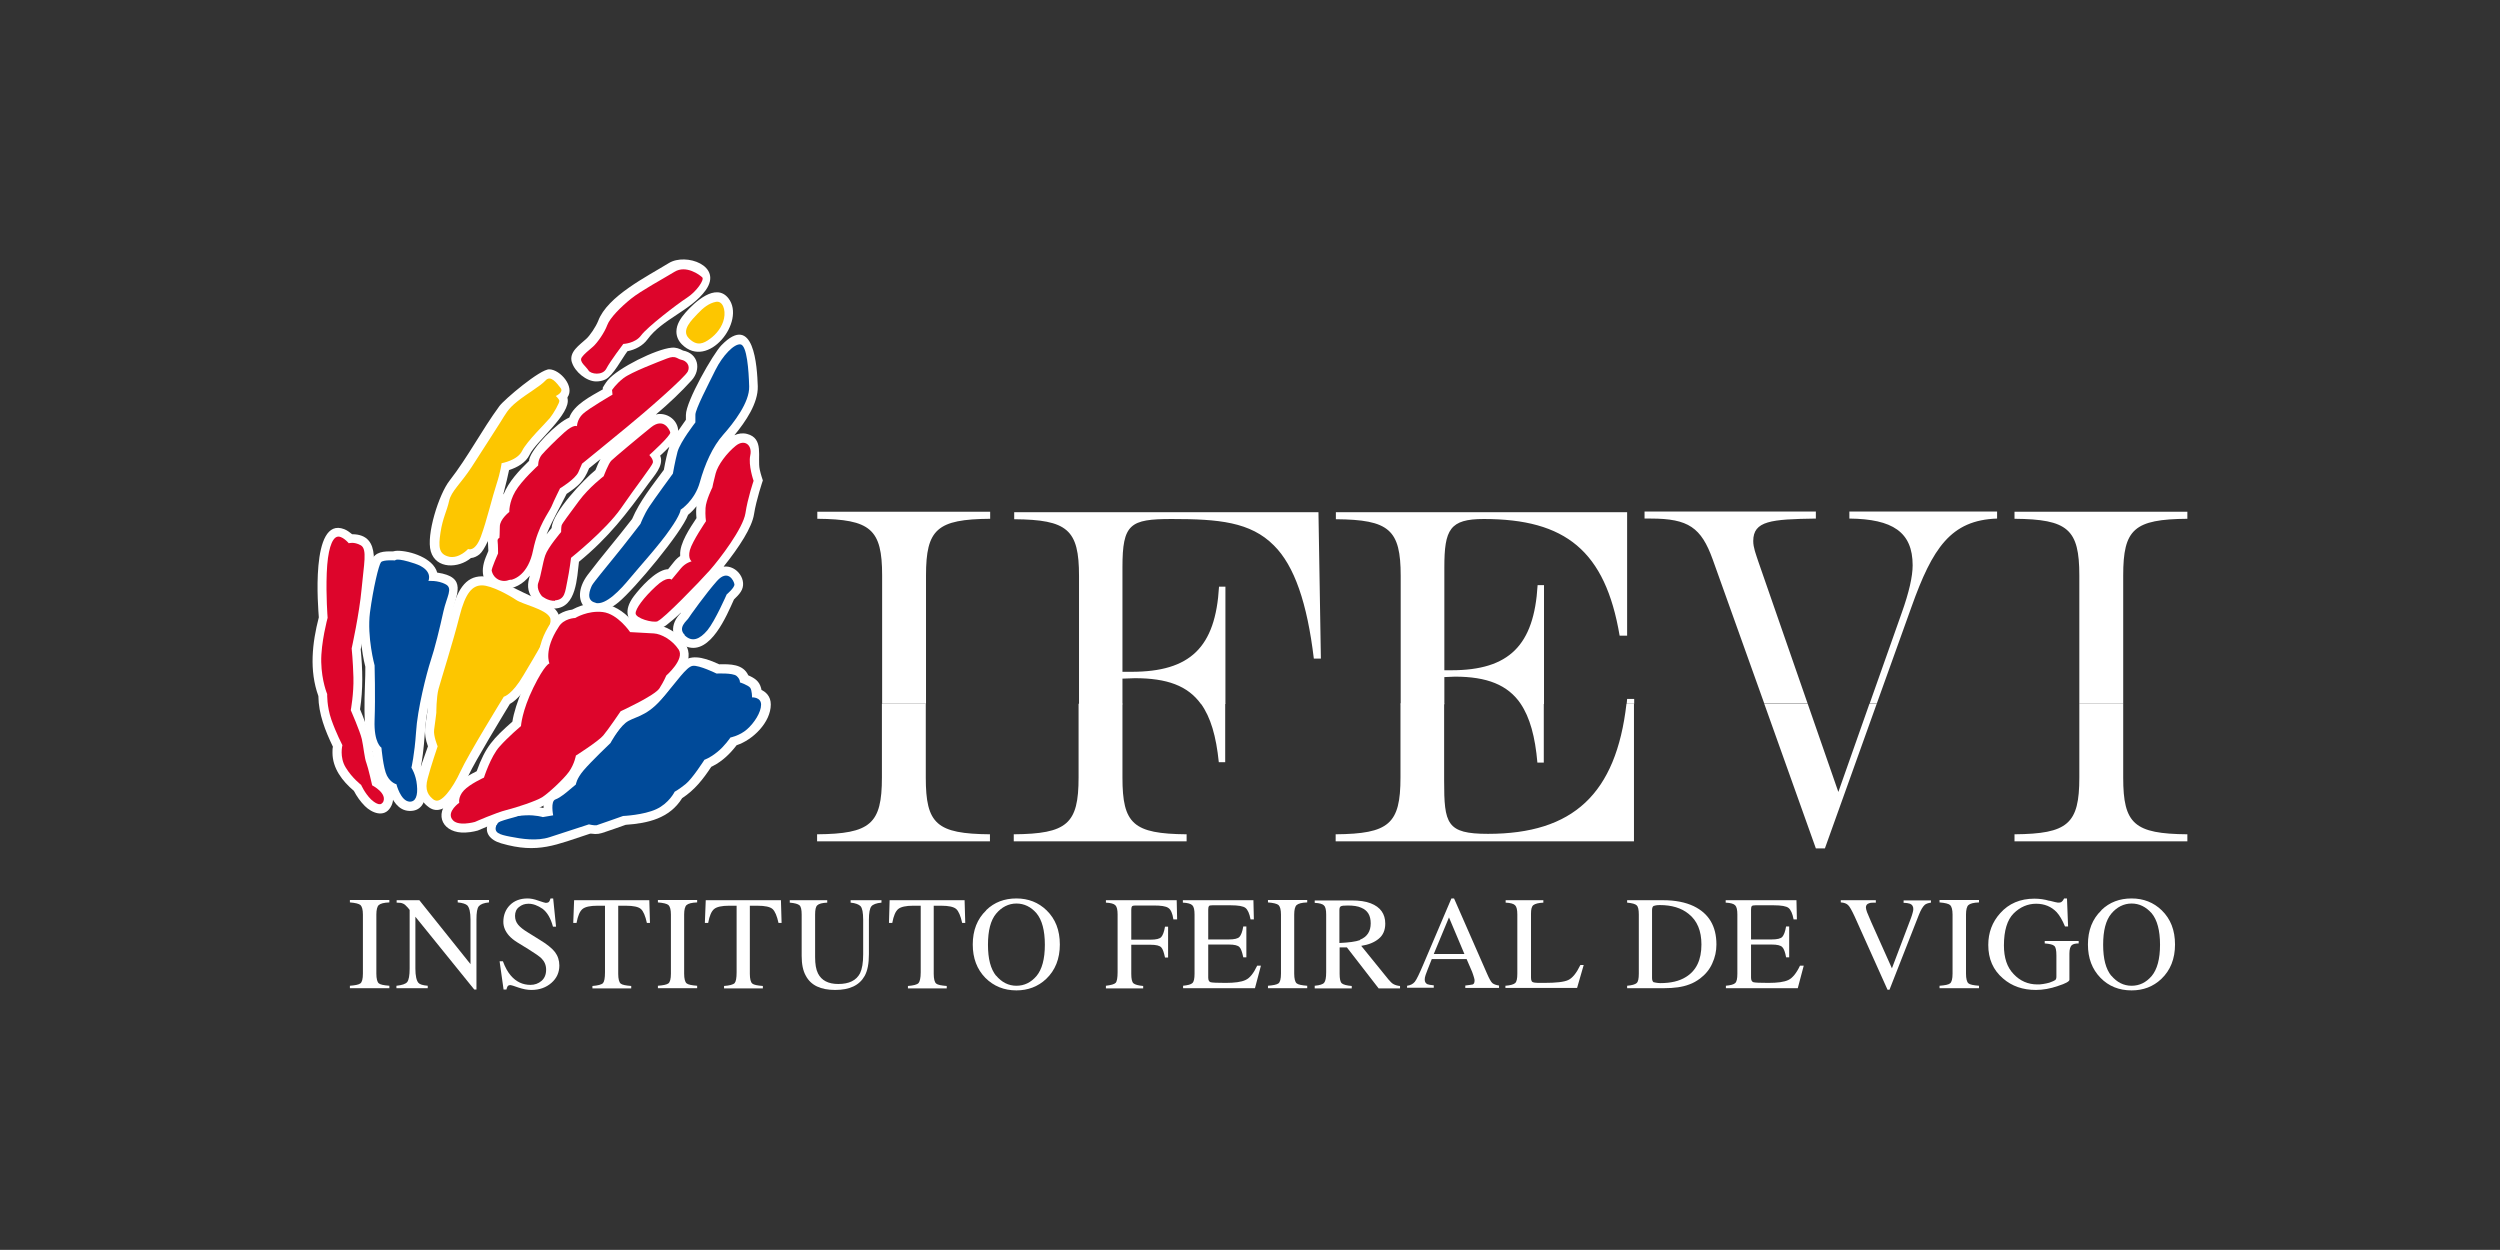 <svg xmlns="http://www.w3.org/2000/svg" id="Capa_1" data-name="Capa 1" viewBox="0 0 113.39 56.69"><rect x="0" y="0" width="113.39" height="56.69" fill="#333333" stroke="none"/><defs><style>      .cls-1 {        fill: #fdc600;      }      .cls-1, .cls-2, .cls-3, .cls-4 {        stroke-width: 0px;      }      .cls-2 {        fill: #fff;      }      .cls-3 {        fill: #dd052b;      }      .cls-4 {        fill: #004a99;      }    </style></defs><g><path class="cls-2" d="m15.87,44.71c.25-.02.4-.05.48-.11.07-.06.11-.2.11-.44v-2.68c0-.22-.04-.36-.11-.43-.07-.06-.23-.1-.48-.12v-.11h1.79v.11c-.25.01-.4.05-.48.12-.07.06-.11.21-.11.43v2.68c0,.23.04.38.11.44.07.06.23.09.48.11v.11h-1.79v-.11Z"></path><path class="cls-2" d="m17.99,44.71c.25-.03.41-.08.48-.17.07-.09.11-.29.11-.61v-2.66l-.08-.1c-.09-.1-.16-.17-.23-.19-.06-.03-.15-.04-.28-.04v-.11h1.03l2.32,2.9v-2.02c0-.33-.05-.55-.15-.65-.07-.06-.21-.11-.43-.13v-.11h1.42v.11c-.23.02-.38.08-.46.17-.08.09-.11.29-.11.61v3.17h-.1l-2.67-3.3v2.35c0,.33.05.55.14.65.06.07.2.11.42.13v.11h-1.42v-.11Z"></path><path class="cls-2" d="m22.81,43.6c.1.27.22.49.36.65.24.28.54.42.89.42.19,0,.36-.06.5-.18.14-.12.21-.29.21-.51,0-.2-.07-.37-.21-.51-.09-.09-.29-.23-.58-.41l-.52-.32c-.16-.1-.28-.2-.37-.3-.17-.19-.26-.4-.26-.63,0-.3.1-.56.3-.76.2-.2.47-.3.8-.3.14,0,.3.03.49.1.2.07.31.1.33.1.08,0,.13-.02.15-.05.03-.03.05-.09.07-.15h.12l.13,1.28h-.14c-.1-.38-.26-.65-.47-.81-.22-.15-.43-.23-.64-.23-.17,0-.31.05-.43.15-.12.09-.18.23-.18.4,0,.16.05.29.14.4.09.11.24.23.44.35l.53.33c.33.2.57.39.7.56.13.17.2.38.2.61,0,.32-.12.58-.36.79-.24.21-.54.32-.91.32-.19,0-.38-.04-.59-.11-.2-.07-.32-.11-.35-.11-.07,0-.12.02-.14.06-.02.04-.04.09-.05.14h-.13l-.18-1.28h.14Z"></path><path class="cls-2" d="m26.04,40.83h3.41l.03,1.03h-.14c-.07-.32-.16-.53-.27-.63-.11-.1-.34-.15-.69-.15h-.34v3.09c0,.23.04.38.11.44.07.06.23.09.48.11v.11h-1.76v-.11c.25-.02.41-.06.48-.13.06-.07.09-.23.09-.49v-3.02h-.34c-.33,0-.56.05-.68.15-.12.1-.21.3-.27.63h-.15l.04-1.03Z"></path><path class="cls-2" d="m29.84,44.71c.25-.02.4-.05.48-.11.07-.06.11-.2.11-.44v-2.68c0-.22-.04-.36-.11-.43-.07-.06-.23-.1-.48-.12v-.11h1.78v.11c-.25.01-.4.05-.48.12-.07.06-.11.21-.11.43v2.68c0,.23.04.38.11.44.07.06.23.09.48.11v.11h-1.78v-.11Z"></path><path class="cls-2" d="m32.01,40.83h3.41l.03,1.03h-.14c-.07-.32-.16-.53-.27-.63-.11-.1-.34-.15-.69-.15h-.34v3.09c0,.23.04.38.11.44.07.06.23.09.48.11v.11h-1.76v-.11c.25-.02.41-.06.48-.13.06-.07.09-.23.09-.49v-3.02h-.34c-.33,0-.56.05-.68.15-.12.1-.21.3-.27.63h-.15l.04-1.03Z"></path><path class="cls-2" d="m37.52,40.83v.11c-.23.01-.38.05-.45.12-.07.06-.1.2-.1.42v1.93c0,.32.04.56.13.74.16.32.47.48.92.48.49,0,.82-.16.99-.49.09-.19.14-.47.14-.85v-1.57c0-.33-.04-.53-.12-.62-.08-.08-.23-.14-.45-.16v-.11h1.4v.11c-.23.02-.39.08-.46.17-.07.09-.11.29-.11.6v1.57c0,.42-.06.74-.19.98-.24.43-.68.64-1.34.64s-1.1-.21-1.33-.64c-.13-.23-.19-.53-.19-.9v-1.88c0-.22-.03-.36-.1-.42-.07-.06-.21-.1-.44-.12v-.11h1.71Z"></path><path class="cls-2" d="m40.34,40.83h3.41l.03,1.03h-.14c-.07-.32-.16-.53-.27-.63-.11-.1-.34-.15-.68-.15h-.34v3.09c0,.23.04.38.11.44.07.06.23.09.48.11v.11h-1.76v-.11c.25-.02.41-.06.48-.13.06-.07.1-.23.1-.49v-3.02h-.34c-.33,0-.56.05-.68.15-.12.1-.21.3-.27.63h-.15l.03-1.03Z"></path><path class="cls-2" d="m44.73,41.28c.37-.36.83-.53,1.37-.53s1,.18,1.37.54c.4.39.6.9.6,1.55s-.21,1.17-.62,1.56c-.37.35-.83.52-1.35.52-.56,0-1.03-.19-1.41-.57-.38-.39-.57-.89-.57-1.51,0-.64.2-1.16.61-1.55m.45,2.96c.25.3.56.46.92.46s.66-.15.91-.44c.25-.3.38-.77.38-1.42s-.13-1.13-.38-1.43c-.25-.29-.56-.44-.91-.44s-.67.16-.92.46c-.25.3-.37.77-.37,1.41s.12,1.1.37,1.41"></path><path class="cls-2" d="m50.16,44.71c.24-.03.38-.07.44-.13.06-.06.09-.23.09-.49v-2.61c0-.21-.03-.35-.1-.42-.07-.07-.21-.11-.43-.12v-.11h3.21l.02.87h-.17c-.04-.28-.12-.45-.23-.52-.11-.08-.34-.11-.67-.11h-.82c-.08,0-.13.01-.16.04-.02.03-.03.08-.03.16v1.35h.87c.26,0,.42-.04.49-.12.07-.08.13-.23.17-.47h.14v1.4h-.14c-.05-.23-.1-.39-.17-.46-.07-.08-.23-.12-.49-.12h-.87v1.32c0,.22.03.37.1.43.07.06.22.1.44.12v.11h-1.69v-.11Z"></path><path class="cls-2" d="m53.65,44.71c.22-.02.37-.06.43-.12.07-.06.1-.2.1-.43v-2.68c0-.21-.03-.35-.1-.42-.07-.07-.21-.11-.43-.12v-.11h3.2l.02.87h-.15c-.05-.27-.13-.44-.23-.52-.1-.08-.33-.12-.68-.12h-.82c-.09,0-.14.01-.16.04-.02.03-.03.08-.03.16v1.35h.93c.26,0,.42-.04.49-.12.07-.08.13-.23.17-.47h.14v1.4h-.14c-.05-.23-.1-.39-.17-.46-.07-.08-.23-.12-.49-.12h-.93v1.5c0,.12.04.19.11.21.08.02.3.03.68.03.41,0,.71-.04.9-.13.2-.09.37-.31.53-.65h.17l-.27,1.02h-3.26v-.11Z"></path><path class="cls-2" d="m57.51,44.71c.24-.02.4-.05.48-.11.07-.06.11-.2.11-.44v-2.68c0-.22-.04-.36-.11-.43-.07-.06-.23-.1-.48-.12v-.11h1.78v.11c-.25.01-.4.05-.48.12-.07.06-.11.21-.11.43v2.68c0,.23.04.38.11.44.07.06.23.09.48.11v.11h-1.78v-.11Z"></path><path class="cls-2" d="m59.63,44.71c.23-.02.38-.07.43-.14.06-.07.09-.23.09-.48v-2.61c0-.21-.03-.35-.1-.41-.06-.07-.2-.11-.42-.12v-.11h1.67c.35,0,.64.04.87.13.44.17.66.48.66.92,0,.3-.1.53-.3.69-.19.16-.46.27-.79.32l1.24,1.53c.08.09.15.17.23.21.08.04.17.07.29.08v.11h-.97l-1.44-1.86h-.33v1.2c0,.22.03.37.1.43.07.06.22.1.45.12v.11h-1.68v-.11Zm2.06-2.09c.32-.13.48-.38.48-.74s-.14-.59-.43-.71c-.15-.07-.36-.1-.61-.1-.17,0-.28.01-.32.04-.04.02-.06.08-.06.17v1.49c.43-.02.74-.06.93-.13"></path><path class="cls-2" d="m63.82,44.82v-.11c.15-.02.27-.08.35-.18.08-.1.21-.37.4-.82l1.26-2.96h.12l1.5,3.42c.1.23.18.37.24.42.06.05.16.09.3.11v.11h-1.53v-.11c.18-.02.29-.04.34-.05.05-.02.08-.08.08-.17,0-.03,0-.08-.03-.16-.02-.08-.05-.15-.08-.24l-.25-.58h-1.58c-.16.39-.25.64-.28.72-.03.08-.04.16-.04.21,0,.1.04.17.12.21.05.02.15.04.29.05v.11h-1.2Zm2.6-1.55l-.7-1.66-.69,1.66h1.39Z"></path><path class="cls-2" d="m68.29,44.71c.22-.02.36-.06.43-.12.07-.06.1-.2.1-.43v-2.68c0-.21-.03-.35-.1-.42-.07-.07-.21-.11-.43-.12v-.11h1.71v.11c-.22.01-.37.05-.45.11s-.11.19-.11.39v2.9c0,.07.01.12.03.16.02.04.07.06.15.07.04,0,.09.01.14.01.05,0,.15,0,.28,0,.54,0,.9-.04,1.09-.13.19-.09.37-.31.55-.68h.15l-.3,1.04h-3.25v-.11Z"></path><path class="cls-2" d="m73.8,44.71c.22-.02.36-.06.43-.12.07-.06.1-.2.1-.43v-2.68c0-.22-.03-.36-.1-.42-.06-.06-.21-.1-.43-.12v-.11h1.63c.55,0,1.01.09,1.39.27.68.33,1.03.9,1.03,1.74,0,.3-.06.58-.19.86-.12.27-.31.5-.55.68-.16.12-.32.21-.49.27-.31.12-.69.17-1.14.17h-1.68v-.11Zm1.21-.16s.15.04.3.04c.47,0,.86-.09,1.16-.28.47-.29.7-.78.7-1.47,0-.62-.19-1.08-.58-1.39-.33-.27-.77-.4-1.31-.4-.13,0-.23.02-.28.04-.05.03-.07.1-.07.2v3.06c0,.1.02.16.07.2"></path><path class="cls-2" d="m78.27,44.71c.22-.02.37-.06.43-.12.07-.06.1-.2.1-.43v-2.68c0-.21-.03-.35-.1-.42-.07-.07-.21-.11-.43-.12v-.11h3.21l.02.87h-.15c-.05-.27-.13-.44-.23-.52-.1-.08-.33-.12-.68-.12h-.82c-.09,0-.14.01-.17.04-.02.03-.03.08-.03.16v1.35h.93c.26,0,.42-.04.49-.12.07-.08.13-.23.17-.47h.14v1.4h-.14c-.04-.23-.1-.39-.17-.46-.07-.08-.23-.12-.49-.12h-.93v1.5c0,.12.04.19.11.21.08.02.3.03.68.03.41,0,.71-.04.9-.13.19-.09.37-.31.53-.65h.17l-.27,1.02h-3.26v-.11Z"></path><path class="cls-2" d="m85.08,40.83v.11c-.15,0-.25,0-.31.03-.1.03-.14.1-.14.19,0,.05.02.12.05.21.04.09.1.24.19.45l.94,2.1.86-2.27c.04-.1.06-.18.08-.25.02-.07.03-.12.03-.17,0-.12-.05-.2-.15-.24-.06-.02-.16-.04-.29-.04v-.11h1.24v.1c-.13.02-.22.05-.28.1-.09.08-.18.23-.27.46l-1.33,3.39h-.09l-1.49-3.32c-.13-.28-.23-.46-.3-.52-.07-.07-.18-.11-.33-.12v-.1h1.61Z"></path><path class="cls-2" d="m87.97,44.71c.25-.02.41-.05.48-.11.07-.06.11-.2.11-.44v-2.68c0-.22-.04-.36-.11-.43-.07-.06-.23-.1-.48-.12v-.11h1.79v.11c-.25.01-.4.05-.48.12-.07.06-.11.21-.11.43v2.68c0,.23.04.38.11.44.07.06.23.09.48.11v.11h-1.79v-.11Z"></path><path class="cls-2" d="m92.95,40.85c.23.06.36.09.39.09.09,0,.15-.01.18-.05.04-.03.07-.08.1-.14h.13l.05,1.27h-.14c-.12-.29-.25-.51-.38-.65-.24-.25-.55-.38-.93-.38s-.73.15-1.02.44c-.29.29-.44.78-.44,1.45,0,.56.14.99.44,1.3.29.31.65.47,1.08.47.07,0,.16,0,.26-.02.1-.01.19-.04.28-.06.14-.05.23-.09.27-.12.04-.04.05-.09.05-.16v-.96c0-.23-.03-.38-.1-.43-.06-.06-.21-.09-.43-.11v-.11h1.54v.11c-.15,0-.25.03-.3.07-.08.06-.12.19-.12.39v1.19c0,.07-.17.17-.52.28-.34.12-.68.18-1,.18-.59,0-1.09-.17-1.49-.52-.45-.38-.67-.89-.67-1.52,0-.56.18-1.04.54-1.44.39-.44.91-.66,1.55-.66.23,0,.46.03.69.1"></path><path class="cls-2" d="m95.31,41.28c.37-.36.83-.53,1.37-.53s1,.18,1.37.54c.4.39.6.9.6,1.55s-.21,1.17-.62,1.56c-.37.35-.82.52-1.35.52-.57,0-1.04-.19-1.41-.57-.38-.39-.57-.89-.57-1.51,0-.64.2-1.16.61-1.55m.45,2.96c.25.3.56.46.92.46s.66-.15.91-.44c.25-.3.38-.77.38-1.42s-.13-1.13-.38-1.43c-.26-.29-.56-.44-.91-.44s-.67.16-.92.46c-.25.3-.37.77-.37,1.41s.12,1.1.37,1.41"></path></g><path class="cls-2" d="m94.31,31.92v3.35c0,2.1-.52,2.55-2.94,2.57v.32h7.84v-.32c-2.41-.02-2.91-.47-2.91-2.57v-3.35h-1.98Zm-14.29,0l2.34,6.56h.41l2.35-6.56h-.33l-1.41,4-1.39-4h-1.96Zm-11.05,0c.42.62.66,1.5.76,2.67h.29v-2.67h-1.05Zm-5.45,0v3.35c0,2.1-.52,2.55-2.94,2.57v.32h13.53v-6.24h-.34c-.47,4.09-2.42,5.9-6.28,5.9-1.88,0-1.99-.45-1.99-2.42v-3.49h-1.99Zm-9.05,0c.44.61.69,1.47.81,2.65h.29v-2.65h-1.11Zm-5.55,0v3.35c0,2.1-.52,2.55-2.94,2.57v.32h7.84v-.32c-2.42-.02-2.91-.47-2.91-2.57v-3.35h-1.99Zm-8.92,0v3.35c0,2.1-.52,2.55-2.94,2.57v.32h7.84v-.32c-2.42-.02-2.91-.47-2.91-2.57v-3.35h-1.99Z"></path><path class="cls-2" d="m96.3,31.92v-5.82c0-2.1.49-2.55,2.91-2.57v-.32h-7.84v.32c2.42.02,2.94.47,2.94,2.57v5.82h1.99Zm-11.18,0l1.58-4.4c.95-2.66,1.78-3.93,3.88-4v-.32h-6.7v.32c1.96.02,2.87.61,2.87,2.12,0,.5-.16,1.22-.5,2.17l-1.45,4.1h.33Zm-3.13,0l-2.24-6.45c-.11-.34-.23-.63-.23-.93,0-.92.81-.99,2.84-1.02v-.32h-7.77v.32h.29c1.7,0,2.28.41,2.8,1.85l2.34,6.54h1.96Zm-7.87,0v-.22h-.32c0,.07-.02.15-.02.22h.34Zm-8.61,0v-1.21c.16,0,.32-.02.48-.02,1.45,0,2.4.37,2.99,1.24h1.05v-5.39h-.29c-.16,2.73-1.29,3.86-3.91,3.86h-.32v-4.67c0-1.72.25-2.19,1.79-2.19,3.7,0,5.51,1.44,6.16,5.29h.34v-5.6h-13.21v.32c2.42.02,2.94.47,2.94,2.57v5.82h1.99Zm-14.6,0v-1.14c.2,0,.38-.02.56-.02,1.46,0,2.4.34,3,1.17h1.11v-5.32h-.29c-.16,2.76-1.31,3.86-3.97,3.86h-.41v-4.74c0-1.97.34-2.19,2.24-2.19,2.12,0,3.57.13,4.63,1.2.93.92,1.51,2.62,1.81,5.13h.32l-.11-6.64h-13.8v.32c2.42.02,2.94.47,2.94,2.57v5.82h1.99Zm-8.91,0v-5.82c0-2.1.5-2.55,2.91-2.57v-.32h-7.84v.32c2.42.02,2.94.47,2.94,2.57v5.82h1.99Z"></path><g><path class="cls-2" d="m22.84,22.42c.24-.59.7-1.07,1.16-1.52v-.05c.11-.53,1.29-1.7,1.82-1.91.21-.59,1-.98,1.52-1.28v-.08s.12-.21.23-.34c.46-.55,2.19-1.41,2.89-1.47.2-.02.35.04.52.13.69.13.84.85.39,1.35-.48.53-1.03,1.05-1.62,1.55.03,0,.06-.01.09-.02.49-.05.91.32.92.76.1-.15.22-.31.35-.5v-.22c0-.62,1.24-2.78,1.61-3.16,1.48-1.52,1.62.96,1.65,1.86.02.77-.55,1.6-1.06,2.22.18-.08.37-.11.57-.06.79.2.46,1.06.58,1.62.04.2.14.49.14.49,0,0-.3.88-.4,1.53-.09.6-.67,1.49-1.38,2.38.61-.08,1.11.64.78,1.14-.08.13-.2.24-.31.35-.33.73-1.06,2.5-2.12,2.15-.7-.23-.84-.92-.36-1.46.02-.02.04-.04.05-.05l.03-.05c-.24.23-.47.42-.66.57-.66.52-2.47.01-1.48-1.31.29-.38.96-1.15,1.5-1.22h.05s.28-.35.28-.35c.09-.11.18-.19.27-.25v-.05c-.03-.53.45-1.23.74-1.67-.02-.2-.02-.38,0-.54-.11.14-.23.27-.38.39-.29.8-2.43,3.37-3.16,3.97-1.27,1.05-2.31-.01-1.4-1.24.65-.86,1.36-1.68,2.02-2.54.35-.82.92-1.52,1.44-2.23.08-.44.15-.76.25-1.05-.13.14-.27.27-.42.41l.02.04c.14.43-.31.89-.53,1.2-1.02,1.41-1.81,2.45-3.17,3.57-.09.71-.11,2.07-1.09,2.12-.32.02-.67-.1-.91-.32,0,0-.05-.05-.09-.1-.29-.4-.24-.71-.14-1.07-.3.37-.71.62-1.22.61-.98-.04-1.04-.8-.78-1.44.05-.11.09-.22.12-.29,0-.13-.02-.29-.02-.45-.13.28-.26.5-.38.6-.11.09-.25.16-.39.17-.56.47-1.58.51-1.82-.3-.22-.75.37-2.6.85-3.21.84-1.08,1.46-2.29,2.26-3.38.22-.3,1.86-1.69,2.27-1.67.5.02,1.16.79.82,1.27v.04c.18.71-1.44,1.97-1.71,2.55-.18.38-.57.59-.94.71-.05.24-.14.64-.26,1.09m4.41-1.59c-.18.14-.35.28-.52.42-.24.6-.5.81-1.02,1.16-.29.59-.66,1.21-.91,1.84.07-.09.14-.19.23-.29.04-.72,1.48-2.22,1.99-2.63.06-.15.13-.34.23-.5m3.85-6.64c.41-.47,1.38-1.38,1.95-.65.81,1.04-.93,3.27-2.11,2.09-.16-.16-.25-.36-.25-.58,0-.33.2-.62.41-.86m-5.15,2.26c-.15-.48.35-.79.65-1.07.16-.14.43-.54.54-.81.42-1.13,2.22-2.02,3.21-2.63.77-.47,2.46.12,1.67,1.23-.67.93-1.97,1.31-2.64,2.23-.22.3-.56.47-.91.54-.25.33-.65,1.11-1,1.28-.14.07-.29.09-.42.09-.44,0-.97-.44-1.1-.87"></path><path class="cls-2" d="m15.97,24.23c1.42,0,.92,1.69.84,2.54-.09,1-.38,2.37-.45,2.68.09.91.11,1.81-.03,2.72.34.8.46,1.32.63,2.15.05.26.15.52.22.78l.06.26c.43.28.78.76.47,1.26-.29.48-.85.25-1.16-.06-.2-.2-.37-.44-.5-.69-.52-.44-.97-1.02-.97-1.73,0-.11,0-.2.02-.27-.35-.73-.65-1.48-.66-2.3-.42-1.16-.28-2.41.02-3.57-.02-.33-.41-4.6,1.15-4,.13.05.25.14.36.23"></path><path class="cls-3" d="m17.36,36.41c.25-.42-.48-.79-.48-.79,0,0-.18-.8-.26-1.01-.09-.22-.13-.74-.21-1.09-.08-.35-.5-1.31-.5-1.31,0,0,.14-.75.12-1.49-.02-.74-.08-1.31-.08-1.31,0,0,.35-1.58.45-2.69.1-1.12.27-1.82-.04-1.99-.31-.17-.54-.09-.54-.09,0,0-.31-.37-.54-.29-.23.08-.42.6-.46,1.64-.04,1.04.04,2.03.04,2.03,0,0-.31,1.14-.29,2.01.02.87.27,1.45.27,1.45,0,0-.02.56.19,1.16.21.6.5,1.16.5,1.16,0,0-.14.54.15,1.01.29.48.7.79.7.79,0,0,.16.37.45.66.13.12.41.33.52.14"></path><path class="cls-2" d="m23.13,31.92c-.3.5-1.57,2.58-1.88,3.25-.21.47-1.01,2-1.79,1.45-.96-.69-.34-1.89-.05-2.77-.23-.64-.11-.9-.03-1.55.01-1.53.7-2.98,1.07-4.44.27-1.06.64-1.72,1.41-1.72.59,0,1.78.74,2.51,1.02,1.26.49,1.21,1,.61,2.15-.35.66-1.17,2.25-1.84,2.61"></path><path class="cls-1" d="m19.7,36.28c.29.21.83-.52,1.18-1.28.35-.77,1.97-3.4,1.97-3.4,0,0,.37-.08.89-.97.52-.89,1.41-2.26,1.2-2.63-.21-.38-1.22-.58-1.53-.79-.31-.21-1.12-.66-1.55-.66s-.75.33-1.02,1.41c-.27,1.08-.85,2.92-.95,3.29-.1.37-.1,1.08-.1,1.08,0,0-.06.5-.1.77-.04.27.16.75.16.75,0,0-.31.91-.45,1.45-.15.54.02.79.31,1"></path><path class="cls-2" d="m34.51,31.28c.21.09.45.29.45.67,0,.81-.81,1.61-1.55,1.85-.29.38-.64.72-1.07.94l-.08.04c-.37.56-.75,1.05-1.32,1.42-.57.92-1.55,1.14-2.56,1.21l-.51.18-.41.14c-.26.09-.37.12-.65.08h-.04c-1.55.5-2.36.93-4.04.44-1.09-.32-.67-1.33.25-1.56.5-.13,1.16-.17,1.67-.04,0-.75.39-.67.86-1.07l.28-.23c.21-.64,1.12-1.44,1.61-1.91.93-1.64,1.38-.91,2.32-1.98,1.12-1.28,1.17-2.14,2.9-1.33.49-.01,1.08-.02,1.32.5.3.13.5.27.58.58l.02.08Z"></path><path class="cls-4" d="m22.53,37.42c.12-.33.87-.42,1.32-.44.46-.02.77.08.77.08l.47-.08s-.13-.64.1-.72c.23-.08.56-.37.56-.37l.37-.31s.02-.25.35-.64c.33-.39,1.22-1.24,1.22-1.24,0,0,.33-.62.68-.91.35-.29.89-.23,1.62-1.06.72-.83,1.14-1.49,1.43-1.53.29-.04,1.08.35,1.08.35,0,0,.74-.04.91.11.17.15.15.29.15.29,0,0,.39.13.47.25.08.12.08.43.08.43,0,0,.41-.02.41.33s-.31.83-.64,1.12c-.33.29-.75.37-.75.37,0,0-.27.4-.6.66-.33.27-.58.35-.58.35,0,0-.54.85-.85,1.1-.31.25-.5.35-.5.35,0,0-.25.52-.83.79-.58.27-1.51.31-1.51.31,0,0-1.1.39-1.2.42-.1.02-.35-.04-.35-.04,0,0-1.2.39-1.78.58-.58.19-1.27.08-1.78-.02-.52-.1-.76-.18-.64-.52"></path><path class="cls-2" d="m28.79,28.28l.89.05c.71.04,1.76.8,1.52,1.62-.1.33-.33.62-.57.86l-.08.08c-.47,1-1.15,1.24-2.14,1.7-.75,1.1-.86,1.24-1.95,1.94l-.03.11c-.49,1.43-2.02,2.15-3.37,2.5-.46.12-1.39.53-1.39.53,0,0-.27.08-.55.09-1,.06-1.5-.79-.7-1.54v-.05c.11-.6.7-.94,1.2-1.19.4-1.12.76-1.49,1.62-2.25.12-.8.7-2.18,1.22-2.78-.07-.6.2-1.21.52-1.7.2-.35.58-.55.97-.6,1.09-.57,2.08-.3,2.84.65"></path><path class="cls-3" d="m20.5,37.15c-.23-.35.33-.74.33-.74,0,0-.06-.27.21-.56.27-.29.91-.58.91-.58,0,0,.31-.97.71-1.41.39-.44.97-.93.97-.93,0,0,.04-.68.56-1.74.52-1.06.73-1.1.73-1.1,0,0-.27-.6.41-1.64.23-.41.76-.42.76-.42,0,0,.56-.35,1.25-.27.68.08,1.24.91,1.24.91,0,0,.75.04,1.08.06.33.02.83.29,1.12.73.29.44-.56,1.18-.56,1.18,0,0-.1.25-.31.58-.21.33-1.76,1.04-1.76,1.04,0,0-.56.83-.79,1.1-.23.27-1.24.91-1.24.91,0,0-.06.37-.31.73-.25.35-.95.99-1.22,1.16-.27.17-1.14.46-1.62.58-.48.12-1.43.54-1.43.54,0,0-.81.23-1.03-.12"></path><path class="cls-2" d="m17.64,35.87l-.04-.03c-.56-.37-.63-1.13-.7-1.74-.56-.7-.31-2.97-.33-3.86-.37-1.45-.29-3.4.27-4.8.17-.43.58-.44.98-.43.08-.02.15-.03.21-.03.58,0,1.62.33,1.8.99,1.39.2.86.98.67,1.86-.38,1.79-1.12,3.57-1.23,5.41-.05.76-.13,1.28-.18,1.53.28.58.48,2.05-.53,2.01-.5-.02-.77-.49-.92-.9"></path><path class="cls-4" d="m18.58,36.36c.27.01.38-.27.33-.75-.04-.47-.25-.79-.25-.79,0,0,.14-.58.21-1.61.06-1.04.48-2.68.66-3.23.19-.56.43-1.55.58-2.24.15-.68.45-1.06.1-1.24-.35-.19-.78-.15-.78-.15,0,0,.25-.5-.62-.79s-.89-.14-.89-.14c0,0-.54-.04-.64.08-.1.12-.35,1.16-.5,2.28-.14,1.12.21,2.4.21,2.4,0,0,.04,1.41,0,2.47-.04,1.06.31,1.26.31,1.26,0,0,.08.94.25,1.27.17.33.43.39.43.39,0,0,.19.77.6.79"></path><path class="cls-3" d="m29.83,28.17c.25-.08,1.9-1.78,2.36-2.3.46-.52,1.51-1.9,1.62-2.59.1-.68.37-1.47.37-1.47,0,0-.25-.71-.15-1.16.1-.45-.25-.76-.66-.43-.41.33-.81.87-.91,1.25-.1.37-.15.64-.15.64,0,0-.29.58-.31.93-.02.35.02.6.02.6,0,0-.62.91-.73,1.31-.1.39.08.51.08.51,0,0-.27.06-.48.31-.21.25-.43.52-.43.52,0,0-.19-.19-.72.31-.54.5-.93,1.02-.91,1.23.02.21.75.43,1,.35m-4.66-.95c.46-.03.46-.39.56-.87.1-.48.17-1.06.17-1.06,0,0,1.57-1.25,2.26-2.24.68-.99,1.41-1.92,1.45-2.07.04-.15-.16-.35-.16-.35,0,0,.99-.89.95-1.03-.04-.14-.31-.68-.87-.23-.56.45-1.68,1.39-1.8,1.51-.13.12-.35.71-.35.71,0,0-.66.5-1.12,1.12-.45.62-.77,1.02-.79,1.12-.02.1-.02.29-.02.29,0,0-.6.7-.72,1.06-.12.35-.19.91-.31,1.23-.12.31.16.62.16.62,0,0,.27.23.6.21m-2.01-.95c.14-.02.79-.23,1.01-1.35.23-1.12.7-1.68.83-1.97.12-.29.39-.83.39-.83,0,0,.68-.41.83-.73.14-.31.17-.39.17-.39,0,0,1.22-.99,2.03-1.66.81-.66,2.65-2.26,2.77-2.53.12-.27-.08-.48-.29-.52-.21-.04-.25-.22-.66-.06-.41.16-1.62.62-1.97.89-.35.27-.52.54-.52.54l.02.21s-1.07.62-1.34.87c-.27.25-.27.56-.27.56,0,0-.14-.1-.56.27-.41.37-.85.81-1.04,1.03-.18.23-.16.48-.16.48,0,0-.75.68-1.04,1.18-.29.5-.27.93-.27.93,0,0-.43.33-.43.66s-.02.52-.02.52c0,0-.1.02-.08.16.02.15.02.54.02.54,0,0-.31.7-.29.79.02.08.12.44.56.46.16,0,.17-.04.31-.06m3.21-10.07c-.12.19.21.41.31.58.1.17.64.25.81-.08.17-.33.77-1.12.77-1.12,0,0,.54-.02.81-.39.27-.37,1.62-1.41,2.07-1.7.45-.29.81-.83.7-.93-.1-.1-.73-.58-1.26-.25-.54.33-1.51.85-1.97,1.22-.46.37-.96.87-1.08,1.2-.12.33-.44.79-.64.97-.21.19-.39.31-.52.5"></path><path class="cls-4" d="m31.05,28.81c.33.33.68.2,1.04-.23.35-.43.87-1.62.87-1.62,0,0,.37-.31.35-.46-.02-.15-.29-.71-.79-.15-.5.56-1.24,1.6-1.3,1.7-.06.1-.5.42-.16.75m-4.04-1.45c.47.1,1.12-.6,1.55-1.12.43-.52,1.35-1.53,1.82-2.22.48-.68.48-.89.48-.89,0,0,.64-.41.87-1.24.23-.83.58-1.62,1.06-2.16.48-.54,1.2-1.47,1.18-2.19-.02-.73-.1-1.86-.39-1.91-.29-.04-.81.5-1.14,1.16-.33.67-.91,1.78-.91,2.03v.35s-.68.87-.81,1.33c-.12.46-.21.99-.21.99,0,0-.85,1.16-1.08,1.51-.23.35-.39.77-.39.77,0,0-.76.99-1.14,1.45-.37.46-.97,1.18-1.06,1.34-.08.17-.31.69.17.79"></path><path class="cls-1" d="m20.36,25.25c.47.1.87-.35.87-.35,0,0,.31.16.58-.56.27-.73.52-1.81.71-2.38.19-.58.23-.95.23-.95,0,0,.73-.13.93-.56.21-.43,1.09-1.28,1.26-1.49.17-.21.45-.7.43-.79-.02-.08-.16-.21-.16-.21,0,0,.38-.17.21-.37-.17-.21-.44-.6-.68-.33-.25.27-.85.6-1.28.95-.44.35-.52.56-.77.95-.25.39-.79,1.24-1.29,2.01-.5.77-.93,1.1-1.03,1.55-.1.46-.29.77-.39,1.43-.1.66-.08.99.39,1.1m11.27-11.02c-.25.27-.77.75-.39,1.12.37.37.66.23.95.02.29-.21.56-.54.64-.93.08-.39-.06-.81-.37-.75-.31.06-.58.27-.83.54"></path></g></svg>
